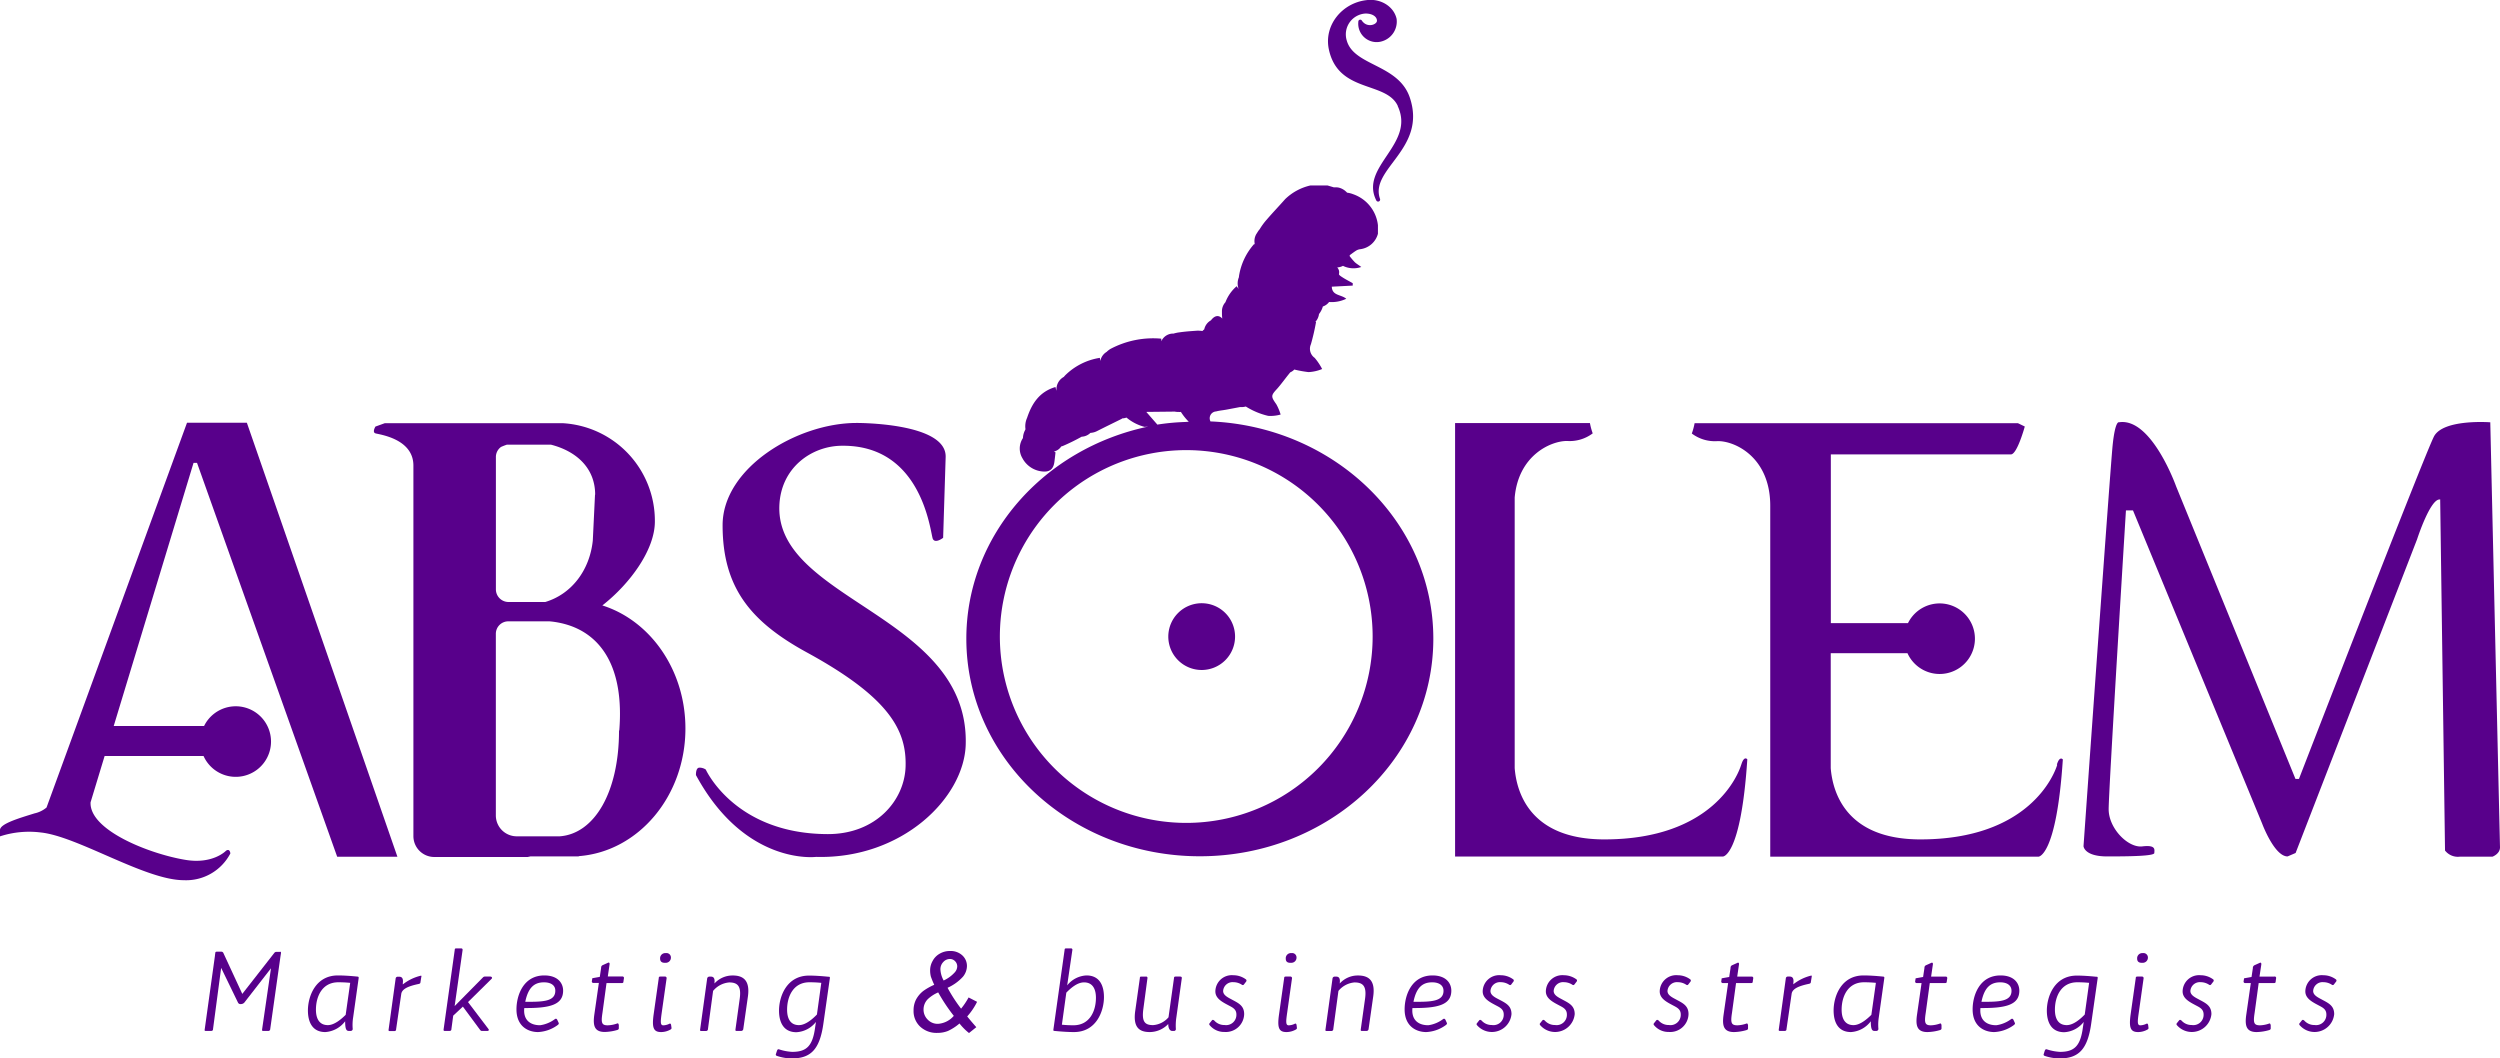 <svg xmlns="http://www.w3.org/2000/svg" viewBox="0 0 486.09 205.8"><defs><style>.cls-1,.cls-2{fill:#58008B;}.cls-1{fill-rule:evenodd;}</style></defs><g id="Capa_2" data-name="Capa 2"><g id="Layer_1" data-name="Layer 1"><path class="cls-1" d="M240.14,123.78a6.49,6.49,0,1,1-6.48-6.49,6.48,6.48,0,0,1,6.48,6.49"/><path class="cls-1" d="M235.4,82h0a1.32,1.32,0,0,1,1.05-2c.67-.18,1.37-.23,2-.35l2.64-.5,0,0c.11,0,.22,0,.34,0a3,3,0,0,0,.8-.11,14.26,14.26,0,0,0,4.35,1.82A7.2,7.2,0,0,0,249,80.6a9.85,9.85,0,0,0-.84-2c-1.06-1.5-1.07-1.69.15-3,.83-.93,1.57-2,2.56-3.2a2.44,2.44,0,0,0,.79-.55,22.41,22.41,0,0,0,2.76.5,7.86,7.86,0,0,0,2.65-.6,11.4,11.4,0,0,0-1.45-2.17,2.16,2.16,0,0,1-.73-2.65,43.66,43.66,0,0,0,1-4.34l-.14,0a2.75,2.75,0,0,0,.71-1.53,4.18,4.18,0,0,0,.75-1.47,2.48,2.48,0,0,0,1.21-.87,6.53,6.53,0,0,0,3.34-.63c-1-.86-2.75-.56-2.81-2.35l4.07-.21c0-.17,0-.32,0-.47-.6-.34-1.21-.65-1.78-1-.34-.22-.93-.56-.9-.78A1.35,1.35,0,0,0,260,52a2.72,2.72,0,0,0,1.12-.31,4.61,4.61,0,0,0,3.56.22c-.46-.35-.9-.6-1.25-.92a14.13,14.13,0,0,1-1-1.17l0-.2c.43-.31.85-.64,1.3-.92a2,2,0,0,1,.78-.25,4.08,4.08,0,0,0,3.41-3V43.79a7.23,7.23,0,0,0-4.74-6,5.07,5.07,0,0,0-1.27-.33,1,1,0,0,0-.2-.21,3.14,3.14,0,0,0-1.26-.73,2.4,2.4,0,0,0-.87-.09h-.22l-1.24-.37-3.33,0a10.38,10.38,0,0,0-4.9,2.65c-1.2,1.36-2.44,2.65-3.6,4a12.28,12.28,0,0,0-1.36,1.86,3.22,3.22,0,0,0-.38.51c-.09.13-.17.28-.27.42a2.72,2.72,0,0,0-.26,2.14l.06.16-.18-.41a12.21,12.21,0,0,0-3,6.33.76.76,0,0,0,0,.15,3.17,3.17,0,0,0-.07,2.31l-.38-.53a7.75,7.75,0,0,0-2.18,3.11,2.61,2.61,0,0,0-.68,1.82c0,.46,0,.91.07,1.36-.64-.67-1.35-.67-2.09.19l-.11.15a2.61,2.61,0,0,0-1.31,1.76,2.11,2.11,0,0,0-.35.32v0a6.4,6.4,0,0,0-1.07-.06c-1.11.08-2.22.15-3.32.31a6.87,6.87,0,0,0-1.22.25h0a2.51,2.51,0,0,0-2.39,1.5c0-.18,0-.34,0-.51a17.71,17.71,0,0,0-9.9,2,3.93,3.93,0,0,0-.73.57,2.63,2.63,0,0,0-1.23,1.77l-.09-.61A12.27,12.27,0,0,0,207.09,73c-.07.09-.16.17-.24.28A2.74,2.74,0,0,0,205.43,76c-.08-.24-.15-.5-.21-.75-3.1.91-4.58,3.18-5.52,6a4,4,0,0,0-.31,2.21l-.14.3a3.49,3.49,0,0,0-.35,1.41,3.66,3.66,0,0,0-.1,3.93,4.91,4.91,0,0,0,4.3,2.59c1.26,0,1.78-.78,1.92-1.93.09-.7.17-1.42.21-1.81l-.3-.15a2.42,2.42,0,0,0,1.42-1,1.89,1.89,0,0,0,.36-.11,38.8,38.8,0,0,0,3.61-1.78,2.55,2.55,0,0,0,1.69-.74,3.25,3.25,0,0,0,1.35-.38c1.6-.81,3.21-1.59,4.78-2.37l0-.06a3.06,3.06,0,0,0,.89-.17A9,9,0,0,0,222.55,83l.73-.06c-20.26,4.25-35.39,21.1-35.39,41.25,0,23.37,20.33,42.3,45.4,42.3s45.4-18.93,45.4-42.3c0-22.7-19.2-41.22-43.29-42.25M225,82.52l-2.12-2.43,5.55-.06a2.46,2.46,0,0,0,.68.06,2.07,2.07,0,0,0,.5,0A10.69,10.69,0,0,0,231.14,82l-.72.05a43.85,43.85,0,0,0-5.41.51M230.66,160a36.24,36.24,0,1,1,36.23-36.23A36.23,36.23,0,0,1,230.66,160"/><path class="cls-1" d="M271.77,20.63c3.47,7.45-7.46,11.73-4.18,18.32a.39.39,0,0,0,.73-.3c-2.05-5.85,9.21-9.68,5.78-19.73-2.24-6.48-10.88-6.07-12.25-11.07a4.06,4.06,0,0,1,3.65-5.22c1.4,0,2.23.64,2.23,1.4s-1.9,1.47-2.92,0a.37.37,0,0,0-.7.19A3.58,3.58,0,0,0,268.81,8a4,4,0,0,0,2.74-4.34c-.57-2.51-3.23-4-5.88-3.63-4.69.55-8.27,4.84-7.3,9.54,1.81,8.58,11.11,6.17,13.4,11"/><path class="cls-1" d="M38.31,90l27.25,76.58H77.27L48,82.2H36.36L9.19,156.62l-.14.39a5.43,5.43,0,0,1-2.34,1.14c-2.85.89-6.71,2-6.71,3.23v1.24a18.18,18.18,0,0,1,7.9-.76c7.14.72,20.33,9.28,27.82,9.28a9.7,9.7,0,0,0,9.07-5.2s-.08-1.06-.85-.52c0,0-2.56,2.7-8,1.75C29,166,17.35,161.41,17.61,156l2.73-9H39.58a6.86,6.86,0,1,0,.1-5.84H22.11L37.63,90Z"/><path class="cls-1" d="M474.46,97.19l.94,68.18a3.14,3.14,0,0,0,2.85,1.2h6.37s1.51-.54,1.47-1.87-1.89-82.59-1.89-82.59-9.14-.7-10.95,2.76S447,151.45,447,151.45h-.68l-23.2-56.87S418.33,81.1,412,82.11c0,0-.73-.43-1.23,4.5s-5.66,77.91-5.66,77.91.1,2,4.6,2,9.17-.07,9.17-.67.41-1.61-2.34-1.28-6.54-3.48-6.54-7.23,3.36-58.1,3.36-58.1h1.37l25.11,60.89s2.37,6.39,4.95,6.39l1.56-.67,23.62-61s2.66-8.23,4.53-7.71"/><path class="cls-2" d="M400,148.7c-.54,1.82-5.42,14.51-26.61,14.51-14.52,0-17.06-9.24-17.43-13.86V127h14.92a6.86,6.86,0,1,0,.1-5.84h-15V88.35H391c1.21,0,2.69-5.42,2.69-5.42l-1.32-.64H329.49a12.31,12.31,0,0,1-.54,2,7.42,7.42,0,0,0,5,1.48c3.37-.06,10.25,3.12,10.25,12.56v68.24h52.15s3.5,0,4.74-18.9c0,0-.61-.8-1.16,1"/><path class="cls-2" d="M338.55,148.7c-.54,1.82-5.42,14.51-26.61,14.51-14.52,0-17.07-9.24-17.43-13.86V96.74h0c.72-8.2,7-11,10.17-11a7.42,7.42,0,0,0,5-1.48,12.31,12.31,0,0,1-.54-2H282.92v84.28H335s3.5,0,4.74-18.9c0,0-.61-.8-1.16,1"/><path class="cls-2" d="M117.13,117.71c5.39-4.23,10.2-10.82,10.2-16.31a19,19,0,0,0-18-19.12l.07,0H109l-.46,0-.82,0H74.83L73,82.94s-.68,1.1,0,1.32,7.38,1,7.38,6.26v72.05a4.06,4.06,0,0,0,4.06,4.06h18.69l-.51-.11h9.85l.12-.06c11.55-.9,20.68-11.66,20.68-24.82,0-11.38-6.84-21-16.18-23.93m-1.4-21.51-.43,8.91c-.62,5.87-4.21,10.44-9.24,11.94H98.84a2.46,2.46,0,0,1-2.42-2.43V88.9a2.4,2.4,0,0,1,1-2,12,12,0,0,1,1.13-.44l.28,0h8.3c4.84,1.24,8.59,4.47,8.59,9.72m4.64,45.85c0,12.09-4.83,20.09-11.52,20.58h-8.37a4.06,4.06,0,0,1-4.06-4.06V123.24a2.42,2.42,0,0,1,2.42-2.43h8a16.81,16.81,0,0,1,3.58.7c6.36,2,11,8.1,10,20.54"/><path class="cls-2" d="M163.75,86.67c-5.85,0-12,4.21-12.22,11.79-.5,18.32,36.93,21.25,36.24,46.29-.29,10.38-12.36,22.32-29.1,21.86,0,0-13.79,1.76-23.35-15.9,0,0-.08-1.45.67-1.45a2.17,2.17,0,0,1,1.24.37s5.63,12.53,23.74,12.55c9.37,0,14.93-6.57,15.11-13.17.2-7-3.16-13.39-19.17-22.14-11-6-16.41-12.65-16.41-24.75,0-11.16,14.5-19.88,26.05-19.88,0,0,17.53-.11,17.32,6.63s-.49,15.7-.49,15.7-1.52,1.19-2,.22-1.87-18.25-17.62-18.12"/><path class="cls-2" d="M54.63,185.36l-.09.56-2,14.17a.36.36,0,0,1-.41.36h-.94c-.21,0-.25-.06-.23-.28l1.73-11.9-5.09,6.55a.91.91,0,0,1-.77.41h0a.53.53,0,0,1-.57-.32L43,188.19l-1.58,11.9c0,.28-.17.36-.39.36h-1c-.21,0-.28-.06-.23-.28l2-14.38s0,0,0-.09l.06-.4c0-.2.13-.26.35-.26H43a.43.43,0,0,1,.41.21l3.7,8,6.25-8a.49.49,0,0,1,.41-.17h.62C54.58,185,54.67,185.13,54.63,185.36Z"/><path class="cls-2" d="M69.74,190.16l-1.07,7.62a9.36,9.36,0,0,0-.09,2.27.39.39,0,0,1-.42.4h-.32c-.48,0-.73-.28-.73-1.88a5.27,5.27,0,0,1-3.86,2.1c-2.63,0-3.38-2.12-3.38-4.2,0-2.74,1.48-6.81,5.82-6.81,1.14,0,2.47.09,3.75.22h.07C69.7,189.9,69.76,190,69.74,190.16Zm-1.65.94a22.8,22.8,0,0,0-2.31-.11c-3.13,0-4.35,2.74-4.35,5.33,0,1.5.5,3,2.32,3,1.3,0,2.69-1.24,3.46-2Z"/><path class="cls-2" d="M81.92,189.92,81.75,191c0,.21-.19.3-.45.34-1.91.41-3.13.94-3.28,1.91l-1,6.87c0,.3-.17.36-.38.36H75.8c-.22,0-.28-.08-.24-.3l1.37-9.93a.38.38,0,0,1,.39-.34h.32c.53,0,.81.38.68,1.24l0,.26a8.91,8.91,0,0,1,3.51-1.7C81.9,189.68,82,189.77,81.92,189.92Z"/><path class="cls-2" d="M94.77,200.45H93.69c-.17,0-.27-.1-.38-.25L90,195.72l-1.88,1.76-.35,2.61c0,.3-.19.36-.4.36h-.88c-.21,0-.26-.08-.24-.28l2.17-15.49c0-.22.1-.28.32-.28h.88c.21,0,.36.08.32.36l-1.54,10.86,5.5-5.57a.5.5,0,0,1,.43-.17h1c.26,0,.45.21.26.43L91,194.84,95,200.11C95.11,200.3,95,200.45,94.77,200.45Z"/><path class="cls-2" d="M109.49,192.62c0,2.78-2.63,3.42-7.55,3.38-.24,2.23,1.07,3.36,3.1,3.34a6.27,6.27,0,0,0,2.87-1.2c.24-.15.39,0,.49.26l.22.47c.08.15,0,.3-.18.43a7,7,0,0,1-3.83,1.37c-1.9,0-4.19-1.09-4.19-4.41,0-2.74,1.35-6.6,5.41-6.6C108.47,189.66,109.49,191.16,109.49,192.62ZM105.77,191c-1.82,0-3.06.94-3.64,3.79,3.27,0,5.84,0,5.84-2.14C108,191.65,107.2,191,105.77,191Z"/><path class="cls-2" d="M121.31,190.24l-.09.6c0,.21-.08.3-.29.3h-3l-.79,5.8c-.3,1.93-.15,2.42,1,2.42A5.78,5.78,0,0,0,120,199c.22-.09.28.11.32.32l0,.62c0,.17-.11.26-.28.32a9.4,9.4,0,0,1-2.44.39c-2,0-2.33-1.18-2.06-3.26l.9-6.27H115.4a.29.29,0,0,1-.32-.36l.09-.56,1.45-.26.26-1.73c0-.28.08-.45.32-.56l1-.45c.24-.13.37.05.32.32l-.34,2.34H121A.29.29,0,0,1,121.31,190.24Z"/><path class="cls-2" d="M130.22,200.26a3.75,3.75,0,0,1-1.67.41c-1.48,0-1.82-.82-1.46-3.43l1-7.08c0-.22.1-.28.32-.28h.87a.3.3,0,0,1,.33.36l-.93,6.55c-.25,1.8-.34,2.57.28,2.57a2.78,2.78,0,0,0,1.22-.32c.15-.06.28,0,.32.34l.07.5C130.58,200.05,130.45,200.15,130.22,200.26Zm-1.87-13.85a1,1,0,0,1,1.1-1.09.86.86,0,0,1,1,.88,1,1,0,0,1-1.09,1C128.76,187.24,128.35,187,128.35,186.41Z"/><path class="cls-2" d="M145.42,193.77l-.9,6.32a.41.41,0,0,1-.41.36h-.88c-.21,0-.25-.06-.23-.28l.83-6c.34-2.48-.45-3.15-2.05-3.15a4.53,4.53,0,0,0-3.13,1.65l-1,7.43a.36.36,0,0,1-.4.36h-.88c-.22,0-.28-.06-.24-.28l1.37-9.93a.43.43,0,0,1,.41-.36h.32c.54,0,.79.36.69,1.22l0,.11a4.74,4.74,0,0,1,3.52-1.55C144.47,189.66,145.87,190.58,145.42,193.77Z"/><path class="cls-2" d="M161.36,190.16,160.1,199c-.71,5.09-2.48,6.8-6.19,6.8a9.39,9.39,0,0,1-2.84-.49c-.17-.06-.28-.19-.2-.38l.18-.56c.1-.3.21-.41.42-.34a9.7,9.7,0,0,0,2.55.49c2.81,0,4-1.13,4.48-4.82l.15-1a5.19,5.19,0,0,1-3.79,2c-2.64,0-3.39-2.12-3.39-4.2,0-2.74,1.48-6.81,5.83-6.81,1.11,0,2.44.09,3.72.22h.11C161.3,189.9,161.39,190,161.36,190.16Zm-2.52,7.1.85-6.16a22.8,22.8,0,0,0-2.31-.11c-3.12,0-4.34,2.74-4.34,5.33,0,1.5.49,3,2.31,3C156.68,199.32,158.07,198.06,158.84,197.26Z"/><path class="cls-2" d="M186.56,199a9.67,9.67,0,0,1-2.23,1.45,5.47,5.47,0,0,1-2.06.38,4.64,4.64,0,0,1-3.37-1.23,4.11,4.11,0,0,1-1.27-3.09,4.59,4.59,0,0,1,.47-2.14,5.32,5.32,0,0,1,1.42-1.69,11.32,11.32,0,0,1,2.13-1.2,16.25,16.25,0,0,1-.66-1.61,5,5,0,0,1-.14-1.25,3.65,3.65,0,0,1,.49-1.78,3.46,3.46,0,0,1,1.39-1.42,3.89,3.89,0,0,1,2-.51,3.32,3.32,0,0,1,2.38.85,2.79,2.79,0,0,1,.9,2.08,3.35,3.35,0,0,1-.77,2.06,9,9,0,0,1-3,2.16,29.62,29.62,0,0,0,2.63,4.06,14,14,0,0,0,1.46-2.18l1.65.85a12.47,12.47,0,0,1-1.92,2.84c.46.58,1.05,1.27,1.77,2.09l-1.42,1.14A11.2,11.2,0,0,1,186.56,199Zm-1.09-1.46a34.76,34.76,0,0,1-3.05-4.58,6.9,6.9,0,0,0-2,1.29,2.85,2.85,0,0,0-.85,2,2.73,2.73,0,0,0,.81,2,2.66,2.66,0,0,0,2,.82A4.45,4.45,0,0,0,185.47,197.5Zm-2-6.89a6.7,6.7,0,0,0,2.19-1.61,1.8,1.8,0,0,0,.46-1.15,1.42,1.42,0,0,0-.42-1,1.37,1.37,0,0,0-1-.43,1.73,1.73,0,0,0-1.29.59,2,2,0,0,0-.56,1.41A5,5,0,0,0,183.46,190.61Z"/><path class="cls-2" d="M214.65,193.86c0,2.74-1.48,6.81-5.83,6.81-1.13,0-2.48-.09-3.78-.22-.2,0-.24-.06-.22-.28L207,184.68c0-.22.11-.28.32-.28h.88a.27.27,0,0,1,.3.36l-1,6.83a5.1,5.1,0,0,1,3.75-1.93C213.9,189.66,214.65,191.78,214.65,193.86Zm-1.56.15c0-1.5-.5-3-2.32-3-1.35,0-2.67,1.2-3.44,2l-.86,6.23a22,22,0,0,0,2.27.11C211.86,199.34,213.09,196.6,213.09,194Z"/><path class="cls-2" d="M229.78,190.24l-1.05,7.56a10.73,10.73,0,0,0-.1,2.29.35.35,0,0,1-.39.36h-.32c-.47,0-.77-.53-.77-1.35a5,5,0,0,1-3.58,1.57c-2.07,0-3.29-.92-2.84-4.11l.9-6.4c0-.24.1-.28.32-.28h.85a.27.27,0,0,1,.3.36l-.79,5.93c-.34,2.49.28,3.15,1.89,3.15a4.36,4.36,0,0,0,3-1.52l1.07-7.64c0-.22.11-.28.33-.28h.87C229.7,189.88,229.83,190,229.78,190.24Z"/><path class="cls-2" d="M242.2,190.39a.31.31,0,0,1,.09.47l-.43.56c-.13.17-.3.13-.47,0a3,3,0,0,0-1.57-.45,1.84,1.84,0,0,0-2,1.71c0,.88,1.05,1.31,1.86,1.76,1.2.64,2.23,1.16,2.23,2.74a3.57,3.57,0,0,1-3.83,3.47,3.62,3.62,0,0,1-2.81-1.24c-.17-.18-.21-.3-.06-.48l.41-.51c.12-.17.27-.15.47,0a2.58,2.58,0,0,0,2,.88,2,2,0,0,0,2.31-2.05c0-1-.71-1.35-1.46-1.74-1.2-.64-2.63-1.33-2.63-2.74a3.2,3.2,0,0,1,3.49-3.15A4.12,4.12,0,0,1,242.2,190.39Z"/><path class="cls-2" d="M251.81,200.26a3.75,3.75,0,0,1-1.67.41c-1.48,0-1.82-.82-1.45-3.43l1-7.08c0-.22.11-.28.32-.28h.88a.3.3,0,0,1,.32.36l-.92,6.55c-.26,1.8-.34,2.57.28,2.57a2.78,2.78,0,0,0,1.22-.32c.15-.06.28,0,.32.34l.06.5C252.17,200.05,252.05,200.15,251.81,200.26ZM250,186.41a1,1,0,0,1,1.09-1.09.85.85,0,0,1,1,.88,1,1,0,0,1-1.09,1C250.36,187.24,250,187,250,186.41Z"/><path class="cls-2" d="M267,193.77l-.9,6.32a.39.39,0,0,1-.4.36h-.88c-.22,0-.26-.06-.24-.28l.84-6c.34-2.48-.45-3.15-2.06-3.15a4.53,4.53,0,0,0-3.12,1.65l-1,7.43a.36.36,0,0,1-.41.36h-.88c-.21,0-.27-.06-.23-.28l1.37-9.93a.41.41,0,0,1,.41-.36h.32c.53,0,.79.36.68,1.22l0,.11a4.72,4.72,0,0,1,3.51-1.55C266.07,189.66,267.46,190.58,267,193.77Z"/><path class="cls-2" d="M282.19,192.62c0,2.78-2.63,3.42-7.56,3.38-.23,2.23,1.07,3.36,3.11,3.34a6.19,6.19,0,0,0,2.86-1.2c.24-.15.39,0,.5.26l.21.47c.09.15,0,.3-.17.43a7,7,0,0,1-3.83,1.37c-1.91,0-4.2-1.09-4.2-4.41,0-2.74,1.35-6.6,5.42-6.6C281.16,189.66,282.19,191.16,282.19,192.62ZM278.46,191c-1.82,0-3.06.94-3.63,3.79,3.27,0,5.84,0,5.84-2.14C280.67,191.65,279.9,191,278.46,191Z"/><path class="cls-2" d="M294.18,190.39a.3.3,0,0,1,.08.47l-.42.56c-.13.17-.3.13-.48,0a3,3,0,0,0-1.56-.45,1.84,1.84,0,0,0-2,1.71c0,.88,1,1.31,1.86,1.76,1.2.64,2.23,1.16,2.23,2.74a3.83,3.83,0,0,1-6.64,2.23c-.17-.18-.21-.3-.06-.48l.4-.51c.13-.17.28-.15.47,0a2.61,2.61,0,0,0,2,.88,2,2,0,0,0,2.32-2.05c0-1-.71-1.35-1.46-1.74-1.2-.64-2.63-1.33-2.63-2.74a3.2,3.2,0,0,1,3.49-3.15A4.12,4.12,0,0,1,294.18,190.39Z"/><path class="cls-2" d="M306.47,190.39a.3.3,0,0,1,.08.47l-.43.56c-.13.17-.3.13-.47,0a3,3,0,0,0-1.56-.45,1.83,1.83,0,0,0-2,1.71c0,.88,1.05,1.31,1.86,1.76,1.2.64,2.23,1.16,2.23,2.74a3.83,3.83,0,0,1-6.64,2.23c-.17-.18-.22-.3-.07-.48l.41-.51c.13-.17.28-.15.47,0a2.61,2.61,0,0,0,2,.88,2,2,0,0,0,2.31-2.05c0-1-.7-1.35-1.45-1.74-1.2-.64-2.64-1.33-2.64-2.74a3.2,3.2,0,0,1,3.49-3.15A4.18,4.18,0,0,1,306.47,190.39Z"/><path class="cls-2" d="M328.6,190.39a.31.31,0,0,1,.09.47l-.43.56c-.13.17-.3.13-.47,0a3,3,0,0,0-1.57-.45,1.84,1.84,0,0,0-2,1.71c0,.88,1.05,1.31,1.86,1.76,1.2.64,2.23,1.16,2.23,2.74a3.57,3.57,0,0,1-3.83,3.47,3.62,3.62,0,0,1-2.81-1.24c-.17-.18-.21-.3-.06-.48l.41-.51c.12-.17.28-.15.47,0a2.58,2.58,0,0,0,2,.88,2,2,0,0,0,2.31-2.05c0-1-.71-1.35-1.46-1.74-1.2-.64-2.63-1.33-2.63-2.74a3.2,3.2,0,0,1,3.49-3.15A4.12,4.12,0,0,1,328.6,190.39Z"/><path class="cls-2" d="M340.89,190.24l-.09.6c0,.21-.08.3-.3.3h-2.95l-.79,5.8c-.3,1.93-.15,2.42,1.05,2.42a5.78,5.78,0,0,0,1.75-.34c.21-.09.28.11.32.32l0,.62c0,.17-.1.26-.27.32a9.4,9.4,0,0,1-2.44.39c-2,0-2.34-1.18-2.06-3.26l.9-6.27H335a.29.29,0,0,1-.32-.36l.08-.56,1.46-.26.26-1.73c0-.28.08-.45.32-.56l1-.45c.24-.13.37.05.32.32l-.34,2.34h2.87A.29.29,0,0,1,340.89,190.24Z"/><path class="cls-2" d="M352.26,189.92l-.17,1.05c0,.21-.2.3-.45.34-1.91.41-3.13.94-3.28,1.91l-1,6.87c0,.3-.17.36-.39.36h-.88c-.21,0-.27-.08-.23-.3l1.37-9.93a.37.37,0,0,1,.38-.34H348c.54,0,.82.38.69,1.24l0,.26a8.91,8.91,0,0,1,3.51-1.7C352.24,189.68,352.3,189.77,352.26,189.92Z"/><path class="cls-2" d="M366.38,190.16l-1.07,7.62a9.33,9.33,0,0,0-.08,2.27.4.4,0,0,1-.43.4h-.32c-.47,0-.73-.28-.73-1.88a5.23,5.23,0,0,1-3.85,2.1c-2.64,0-3.38-2.12-3.38-4.2,0-2.74,1.47-6.81,5.82-6.81,1.13,0,2.46.09,3.75.22h.06C366.34,189.9,366.41,190,366.38,190.16Zm-1.64.94a23,23,0,0,0-2.32-.11c-3.12,0-4.34,2.74-4.34,5.33,0,1.5.49,3,2.31,3,1.31,0,2.7-1.24,3.47-2Z"/><path class="cls-2" d="M378.61,190.24l-.09.6c0,.21-.08.3-.3.3h-3l-.79,5.8c-.3,1.93-.15,2.42,1,2.42a5.78,5.78,0,0,0,1.75-.34c.22-.09.28.11.32.32l0,.62c0,.17-.11.26-.28.32a9.4,9.4,0,0,1-2.44.39c-2,0-2.34-1.18-2.06-3.26l.9-6.27H372.7a.29.29,0,0,1-.32-.36l.09-.56,1.45-.26.26-1.73c0-.28.08-.45.32-.56l1-.45c.24-.13.37.05.32.32l-.34,2.34h2.87A.29.29,0,0,1,378.61,190.24Z"/><path class="cls-2" d="M392.63,192.62c0,2.78-2.63,3.42-7.56,3.38-.23,2.23,1.07,3.36,3.11,3.34a6.27,6.27,0,0,0,2.87-1.2c.23-.15.38,0,.49.26l.21.47c.09.15,0,.3-.17.43a7,7,0,0,1-3.83,1.37c-1.91,0-4.2-1.09-4.2-4.41,0-2.74,1.35-6.6,5.42-6.6C391.6,189.66,392.63,191.16,392.63,192.62ZM388.91,191c-1.82,0-3.07.94-3.64,3.79,3.27,0,5.84,0,5.84-2.14C391.11,191.65,390.34,191,388.91,191Z"/><path class="cls-2" d="M407.87,190.16,406.61,199c-.71,5.09-2.48,6.8-6.19,6.8a9.39,9.39,0,0,1-2.84-.49c-.18-.06-.28-.19-.2-.38l.17-.56c.11-.3.22-.41.43-.34a9.7,9.7,0,0,0,2.55.49c2.8,0,4-1.13,4.47-4.82l.15-1a5.16,5.16,0,0,1-3.78,2c-2.64,0-3.39-2.12-3.39-4.2,0-2.74,1.48-6.81,5.83-6.81,1.11,0,2.44.09,3.72.22h.11C407.81,189.9,407.89,190,407.87,190.16Zm-2.52,7.1.85-6.16a22.8,22.8,0,0,0-2.31-.11c-3.12,0-4.34,2.74-4.34,5.33,0,1.5.49,3,2.31,3C403.18,199.32,404.58,198.06,405.35,197.26Z"/><path class="cls-2" d="M417.4,200.26a3.75,3.75,0,0,1-1.67.41c-1.48,0-1.82-.82-1.46-3.43l1-7.08c0-.22.11-.28.32-.28h.88a.3.3,0,0,1,.32.36l-.92,6.55c-.26,1.8-.35,2.57.28,2.57a2.85,2.85,0,0,0,1.22-.32c.15-.06.27,0,.32.34l.06.5C417.76,200.05,417.63,200.15,417.4,200.26Zm-1.86-13.85a1,1,0,0,1,1.09-1.09.86.86,0,0,1,1,.88,1,1,0,0,1-1.09,1C415.94,187.24,415.54,187,415.54,186.41Z"/><path class="cls-2" d="M430.27,190.39a.3.3,0,0,1,.08.47l-.43.56c-.13.17-.3.13-.47,0a3,3,0,0,0-1.56-.45,1.84,1.84,0,0,0-2,1.71c0,.88,1.05,1.31,1.86,1.76,1.2.64,2.23,1.16,2.23,2.74a3.83,3.83,0,0,1-6.64,2.23c-.17-.18-.21-.3-.07-.48l.41-.51c.13-.17.28-.15.47,0a2.61,2.61,0,0,0,2,.88,2,2,0,0,0,2.31-2.05c0-1-.7-1.35-1.45-1.74-1.2-.64-2.63-1.33-2.63-2.74a3.2,3.2,0,0,1,3.49-3.15A4.12,4.12,0,0,1,430.27,190.39Z"/><path class="cls-2" d="M442.55,190.24l-.08.6c0,.21-.09.3-.3.3h-3l-.79,5.8c-.3,1.93-.15,2.42,1.05,2.42a5.85,5.85,0,0,0,1.76-.34c.21-.09.27.11.32.32l0,.62c0,.17-.11.26-.28.32a9.4,9.4,0,0,1-2.44.39c-2,0-2.33-1.18-2.05-3.26l.9-6.27h-1.08a.29.29,0,0,1-.32-.36l.09-.56,1.45-.26.26-1.73a.57.57,0,0,1,.32-.56l1-.45c.23-.13.36.05.32.32l-.35,2.34h2.87A.28.28,0,0,1,442.55,190.24Z"/><path class="cls-2" d="M454.13,190.39a.3.3,0,0,1,.09.47l-.43.56c-.13.17-.3.13-.47,0a3,3,0,0,0-1.56-.45,1.83,1.83,0,0,0-2,1.71c0,.88,1.05,1.31,1.86,1.76,1.2.64,2.23,1.16,2.23,2.74a3.83,3.83,0,0,1-6.64,2.23c-.17-.18-.22-.3-.07-.48l.41-.51c.13-.17.28-.15.47,0a2.61,2.61,0,0,0,2,.88,2,2,0,0,0,2.31-2.05c0-1-.7-1.35-1.45-1.74-1.2-.64-2.64-1.33-2.64-2.74a3.2,3.2,0,0,1,3.49-3.15A4.12,4.12,0,0,1,454.13,190.39Z"/></g></g></svg>